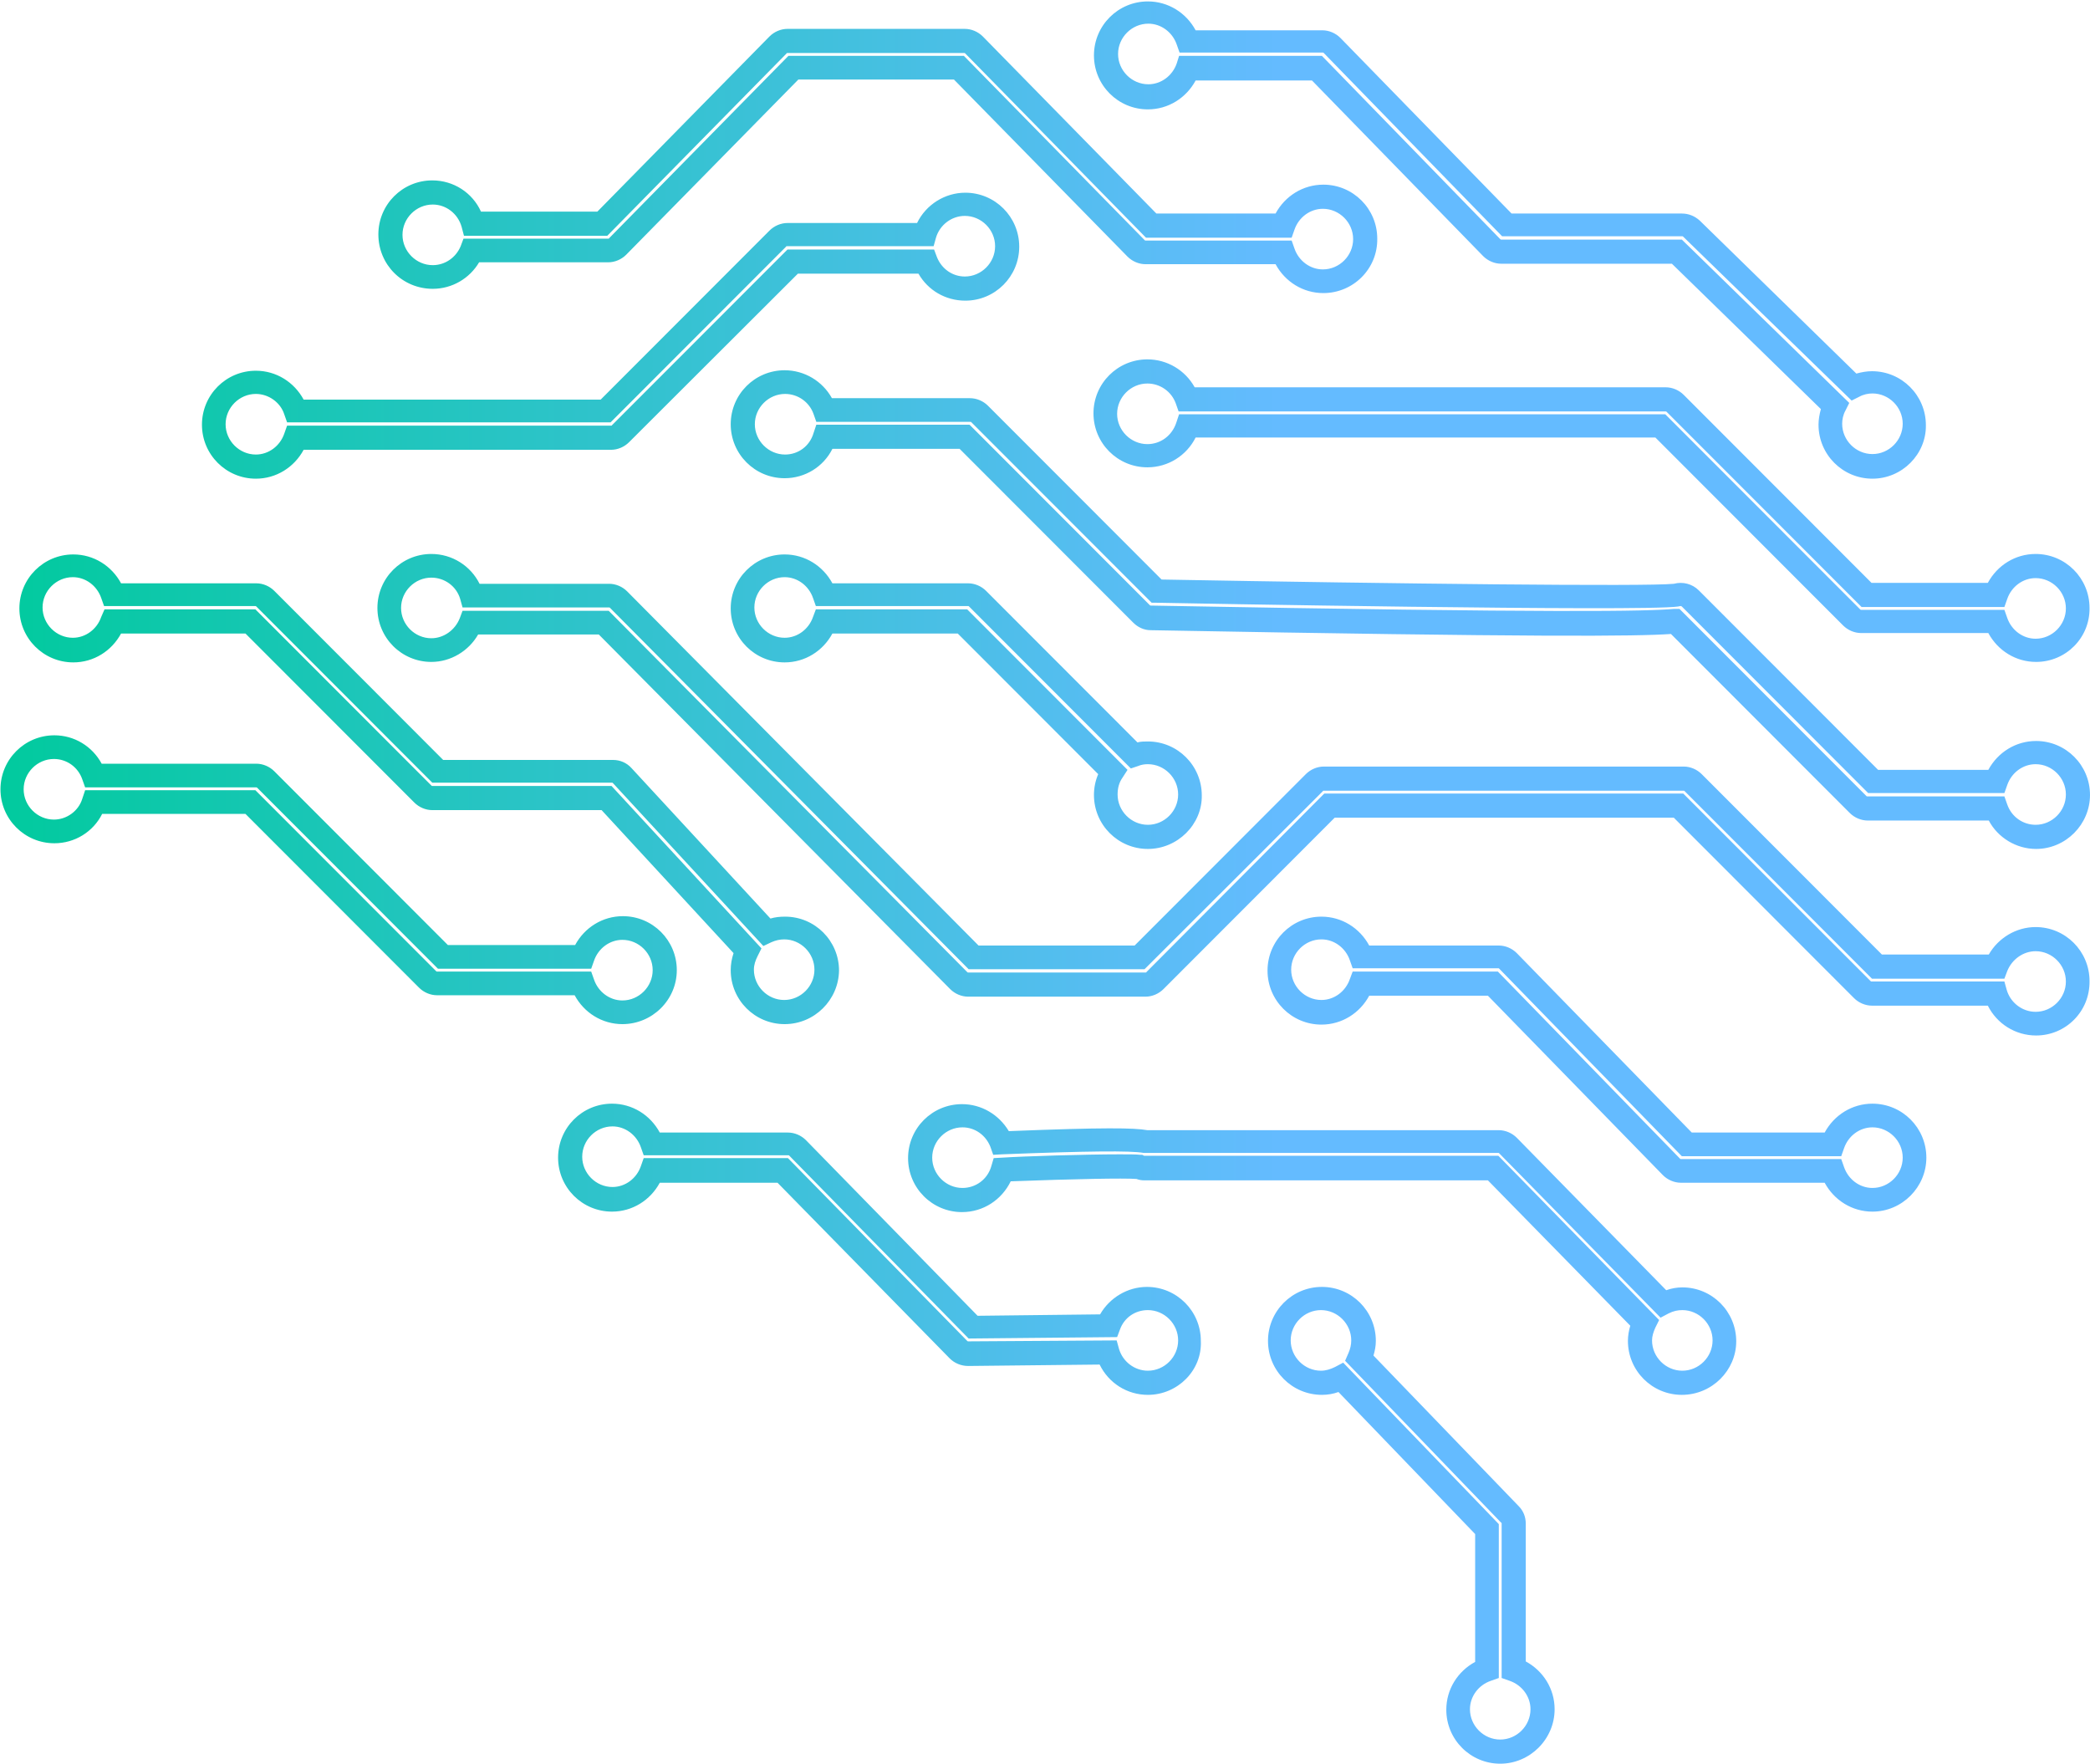 <?xml version="1.0" encoding="UTF-8"?> <svg xmlns="http://www.w3.org/2000/svg" width="602" height="508" viewBox="0 0 602 508" fill="none"> <path d="M432.121 508C423.539 508 416.591 501.045 416.591 492.453C416.591 486.589 419.861 481.407 424.901 478.679V441.858L385.531 400.945C384.032 401.491 382.397 401.763 380.763 401.763C372.18 401.763 365.232 394.808 365.232 386.216C365.232 377.625 372.18 370.67 380.763 370.67C389.345 370.67 396.293 377.625 396.293 386.216C396.293 387.717 396.02 389.08 395.612 390.444L437.434 433.812C438.797 435.175 439.478 436.948 439.478 438.857V478.543C444.518 481.27 447.788 486.453 447.788 492.317C447.788 500.909 440.704 508 432.121 508ZM386.893 392.49L431.713 438.994V483.316L429.397 484.134C425.855 485.362 423.403 488.635 423.403 492.317C423.403 497.09 427.353 501.045 432.121 501.045C436.889 501.045 440.84 497.09 440.84 492.317C440.84 488.635 438.388 485.362 434.846 484.134L432.53 483.316V438.857C432.53 438.721 432.53 438.585 432.394 438.585L387.438 391.944L388.391 389.762C388.936 388.535 389.209 387.307 389.209 386.08C389.209 381.307 385.258 377.352 380.49 377.352C375.722 377.352 371.771 381.307 371.771 386.08C371.771 390.853 375.722 394.808 380.49 394.808C381.852 394.808 383.215 394.399 384.577 393.717L386.893 392.49ZM484.434 401.763C475.851 401.763 468.903 394.808 468.903 386.216C468.903 384.716 469.176 383.216 469.585 381.852L428.579 339.985H329.676C328.859 339.985 328.042 339.849 327.36 339.576C323.682 339.303 309.514 339.576 291.123 340.258C288.535 345.576 283.222 349.122 277.092 349.122C268.509 349.122 261.561 342.167 261.561 333.575C261.561 324.984 268.509 318.028 277.092 318.028C282.677 318.028 287.718 321.029 290.578 325.802C318.097 324.711 326.679 324.847 330.494 325.529H431.713C433.62 325.529 435.527 326.347 436.889 327.711L479.938 371.624C481.436 371.079 483.071 370.806 484.57 370.806C493.152 370.806 500.1 377.761 500.1 386.353C500.1 394.672 493.152 401.763 484.434 401.763ZM322.456 332.484C325.181 332.484 327.224 332.484 328.45 332.621H328.995L329.54 332.893H431.576L477.894 380.216L476.805 382.398C476.26 383.625 475.851 384.853 475.851 386.08C475.851 390.853 479.802 394.808 484.57 394.808C489.338 394.808 493.288 390.853 493.288 386.08C493.288 381.307 489.338 377.352 484.57 377.352C483.207 377.352 481.981 377.625 480.619 378.307L478.303 379.534L431.849 332.212C431.713 332.075 431.713 332.075 431.576 332.075H329.676H329.404C325.726 331.393 313.193 331.53 288.535 332.484L286.083 332.621L285.265 330.302C283.903 326.893 280.77 324.711 277.228 324.711C272.46 324.711 268.509 328.666 268.509 333.439C268.509 338.212 272.46 342.167 277.228 342.167C281.042 342.167 284.448 339.712 285.538 335.894L286.219 333.575L288.671 333.439C294.802 333.03 312.648 332.484 322.456 332.484ZM330.63 401.763C324.636 401.763 319.323 398.354 316.735 393.035L278.863 393.444C276.819 393.444 274.912 392.626 273.55 391.262L223.962 340.667H190.041C187.316 345.713 182.139 348.986 176.281 348.986C167.699 348.986 160.751 342.031 160.751 333.439C160.751 324.847 167.699 317.892 176.281 317.892C182.139 317.892 187.316 321.165 190.041 326.211H226.959C228.866 326.211 230.773 327.029 232.136 328.393L281.587 378.988L316.871 378.579C319.595 373.806 324.772 370.67 330.358 370.67C338.94 370.67 345.888 377.625 345.888 386.216C346.296 394.672 339.212 401.763 330.63 401.763ZM321.639 386.08L322.32 388.535C323.41 392.217 326.816 394.808 330.63 394.808C335.398 394.808 339.349 390.853 339.349 386.08C339.349 381.307 335.398 377.352 330.63 377.352C326.952 377.352 323.818 379.534 322.592 382.943L321.775 385.125L278.999 385.535L227.368 332.893C227.231 332.757 227.231 332.757 227.095 332.757H185.409L184.592 330.439C183.365 326.893 180.096 324.438 176.418 324.438C171.65 324.438 167.699 328.393 167.699 333.166C167.699 337.939 171.65 341.894 176.418 341.894C180.096 341.894 183.365 339.439 184.592 335.894L185.409 333.575H226.959L278.59 386.216C278.726 386.353 278.726 386.353 278.863 386.353L321.639 386.08ZM539.334 348.986C533.476 348.986 528.3 345.713 525.575 340.667H484.161C482.254 340.667 480.347 339.849 478.984 338.485L428.579 286.798H394.386C391.661 291.844 386.484 295.117 380.626 295.117C372.044 295.117 365.096 288.162 365.096 279.571C365.096 270.979 372.044 264.024 380.626 264.024C386.484 264.024 391.661 267.297 394.386 272.343H431.713C433.62 272.343 435.527 273.161 436.889 274.525L487.294 326.211H525.575C528.3 321.165 533.476 317.892 539.334 317.892C547.917 317.892 554.864 324.847 554.864 333.439C554.864 341.894 547.917 348.986 539.334 348.986ZM389.618 279.843H431.44L483.889 333.712C484.025 333.848 484.025 333.848 484.161 333.848H530.343L531.16 336.166C532.386 339.712 535.656 342.167 539.334 342.167C544.102 342.167 548.053 338.212 548.053 333.439C548.053 328.666 544.102 324.711 539.334 324.711C535.656 324.711 532.386 327.166 531.16 330.711L530.343 333.03H484.434L431.849 279.025C431.713 278.889 431.713 278.889 431.576 278.889H389.618L388.8 276.57C387.574 273.024 384.305 270.57 380.626 270.57C375.858 270.57 371.908 274.525 371.908 279.298C371.908 284.071 375.858 288.026 380.626 288.026C384.305 288.026 387.574 285.571 388.8 282.025L389.618 279.843ZM586.47 298.254C580.476 298.254 575.163 294.845 572.574 289.662H539.198C537.291 289.662 535.384 288.844 534.021 287.48L482.118 235.521H384.441L335.126 284.889C333.763 286.253 331.856 287.071 329.949 287.071H278.863C276.955 287.071 275.048 286.253 273.686 284.889L172.467 182.744H137.728C135.004 187.517 129.827 190.653 124.242 190.653C115.659 190.653 108.711 183.698 108.711 175.107C108.711 166.515 115.659 159.56 124.242 159.56C130.236 159.56 135.549 162.969 138.137 168.151H175.464C177.371 168.151 179.279 168.97 180.641 170.333L281.86 272.343H326.816L376.131 222.975C377.493 221.611 379.4 220.793 381.307 220.793H484.978C486.886 220.793 488.793 221.611 490.155 222.975L542.059 274.934H572.847C575.571 270.161 580.748 267.024 586.334 267.024C594.916 267.024 601.864 273.979 601.864 282.571C602 291.299 595.052 298.254 586.47 298.254ZM381.444 228.566H484.842L538.789 282.571C538.926 282.707 538.926 282.707 539.062 282.707H577.342L578.023 285.162C579.113 288.844 582.519 291.435 586.334 291.435C591.102 291.435 595.052 287.48 595.052 282.707C595.052 277.934 591.102 273.979 586.334 273.979C582.792 273.979 579.522 276.297 578.16 279.707L577.342 281.889H539.198L485.251 227.884C485.115 227.748 485.115 227.748 484.978 227.748H381.307C381.171 227.748 381.035 227.748 381.035 227.884L329.676 279.161H278.999L175.737 175.107C175.6 174.97 175.6 174.97 175.464 174.97H133.233L132.552 172.515C131.462 168.833 128.056 166.379 124.242 166.379C119.474 166.379 115.523 170.333 115.523 175.107C115.523 179.88 119.474 183.835 124.242 183.835C127.784 183.835 131.053 181.516 132.415 178.107L133.233 175.925H175.328L278.59 279.98C278.726 280.116 278.726 280.116 278.863 280.116H329.949C330.085 280.116 330.221 280.116 330.221 279.98L381.444 228.566ZM226.005 294.981C217.423 294.981 210.475 288.026 210.475 279.434C210.475 277.798 210.748 276.161 211.293 274.525L173.284 233.339H124.514C122.607 233.339 120.7 232.521 119.337 231.157L70.703 182.471H34.875C32.15 187.517 26.974 190.79 21.116 190.79C12.533 190.79 5.585 183.835 5.585 175.243C5.585 166.651 12.533 159.696 21.116 159.696C26.974 159.696 32.15 162.969 34.875 168.015H73.837C75.744 168.015 77.651 168.833 79.013 170.197L127.647 218.883H176.554C178.597 218.883 180.505 219.702 181.867 221.202L221.919 264.569C223.281 264.16 224.643 264.024 226.142 264.024C234.724 264.024 241.672 270.979 241.672 279.571C241.536 288.026 234.588 294.981 226.005 294.981ZM30.107 175.516H73.564L124.242 226.248C124.378 226.384 124.378 226.384 124.514 226.384H176.145L219.33 273.161L218.24 275.343C217.559 276.707 217.15 277.934 217.15 279.298C217.15 284.071 221.101 288.026 225.869 288.026C230.637 288.026 234.588 284.071 234.588 279.298C234.588 274.525 230.637 270.57 225.869 270.57C224.643 270.57 223.417 270.842 222.191 271.388L219.875 272.479L176.554 225.566C176.418 225.429 176.418 225.429 176.281 225.429H124.514L73.837 174.697C73.7 174.561 73.7 174.561 73.564 174.561H29.971L29.153 172.243C27.927 168.697 24.658 166.242 20.979 166.242C16.211 166.242 12.261 170.197 12.261 174.97C12.261 179.743 16.211 183.698 20.979 183.698C24.658 183.698 27.927 181.244 29.153 177.698L30.107 175.516ZM179.279 294.981C173.421 294.981 168.244 291.708 165.519 286.662H125.876C123.969 286.662 122.062 285.844 120.7 284.48L70.703 234.43H29.426C26.837 239.612 21.524 242.885 15.666 242.885C7.084 242.885 0.136 235.93 0.136 227.339C0.136 218.747 7.084 211.792 15.666 211.792C21.388 211.792 26.565 214.928 29.289 219.974H73.837C75.744 219.974 77.651 220.793 79.013 222.156L129.01 272.206H165.656C168.38 267.16 173.557 263.887 179.415 263.887C187.997 263.887 194.945 270.842 194.945 279.434C194.945 288.026 187.861 294.981 179.279 294.981ZM24.521 227.611H73.564L125.604 279.707C125.74 279.843 125.74 279.843 125.876 279.843H170.287L171.105 282.162C172.331 285.707 175.6 288.162 179.279 288.162C184.047 288.162 187.997 284.207 187.997 279.434C187.997 274.661 184.047 270.706 179.279 270.706C175.6 270.706 172.331 273.161 171.105 276.707L170.287 279.025H126.149L74.109 226.929C73.973 226.793 73.973 226.793 73.837 226.793H24.521L23.704 224.475C22.478 220.929 19.208 218.611 15.53 218.611C10.762 218.611 6.811 222.565 6.811 227.339C6.811 232.112 10.762 236.067 15.53 236.067C19.208 236.067 22.614 233.612 23.704 230.066L24.521 227.611ZM586.47 244.522C580.748 244.522 575.435 241.249 572.847 236.339H537.972C536.065 236.339 534.157 235.521 532.795 234.157L481.3 182.607C471.355 183.289 443.156 183.562 331.447 181.516C329.54 181.516 327.769 180.698 326.407 179.334L276.41 129.284H239.765C237.176 134.467 231.863 137.74 226.005 137.74C217.423 137.74 210.475 130.784 210.475 122.193C210.475 113.601 217.423 106.646 226.005 106.646C231.727 106.646 236.904 109.783 239.628 114.692H279.408C281.315 114.692 283.222 115.51 284.584 116.874L334.581 166.924C402.559 168.151 474.216 168.97 482.118 168.151C484.706 167.47 487.431 168.151 489.338 170.061L540.969 221.747H572.711C575.435 216.701 580.612 213.428 586.47 213.428C595.052 213.428 602 220.383 602 228.975C602 237.43 595.052 244.522 586.47 244.522ZM483.752 175.379L537.563 229.248C537.699 229.384 537.699 229.384 537.836 229.384H577.342L578.16 231.703C579.386 235.248 582.655 237.567 586.334 237.567C591.102 237.567 595.052 233.612 595.052 228.839C595.052 224.066 591.102 220.111 586.334 220.111C582.655 220.111 579.386 222.565 578.16 226.111L577.342 228.43H538.108L484.434 174.697C484.297 174.561 484.025 174.561 484.025 174.561L483.344 174.697C473.126 176.198 338.804 173.743 333.082 173.606H331.72L279.816 121.647C279.68 121.511 279.68 121.511 279.544 121.511H235.133L234.315 119.193C233.089 115.783 229.82 113.465 226.142 113.465C221.374 113.465 217.423 117.42 217.423 122.193C217.423 126.966 221.374 130.921 226.142 130.921C229.956 130.921 233.226 128.466 234.315 124.784L235.133 122.329H279.271L331.175 174.288C331.311 174.425 331.311 174.425 331.447 174.425C450.376 176.607 474.489 176.061 482.254 175.379H483.752ZM330.63 244.522C322.047 244.522 315.1 237.567 315.1 228.975C315.1 226.929 315.508 224.884 316.326 222.975L275.866 182.471H239.765C237.04 187.517 231.863 190.79 226.005 190.79C217.423 190.79 210.475 183.835 210.475 175.243C210.475 166.651 217.423 159.696 226.005 159.696C231.863 159.696 237.04 162.969 239.765 168.015H278.863C280.77 168.015 282.677 168.833 284.039 170.197L327.633 213.837C328.587 213.565 329.676 213.565 330.63 213.565C339.212 213.565 346.16 220.52 346.16 229.111C346.296 237.43 339.212 244.522 330.63 244.522ZM234.997 175.516H278.59L324.772 221.747L323.274 224.066C322.32 225.429 321.911 227.066 321.911 228.839C321.911 233.612 325.862 237.567 330.63 237.567C335.398 237.567 339.349 233.612 339.349 228.839C339.349 224.066 335.398 220.111 330.63 220.111C329.676 220.111 328.723 220.247 327.769 220.656L325.726 221.338L279.135 174.697C278.999 174.561 278.999 174.561 278.863 174.561H234.997L234.179 172.243C232.953 168.697 229.684 166.242 226.005 166.242C221.237 166.242 217.287 170.197 217.287 174.97C217.287 179.743 221.237 183.698 226.005 183.698C229.684 183.698 232.953 181.244 234.179 177.698L234.997 175.516ZM586.47 190.653C580.612 190.653 575.435 187.38 572.711 182.335H536.065C534.157 182.335 532.25 181.516 530.888 180.153L476.805 126.011H344.389C341.801 131.194 336.488 134.603 330.494 134.603C321.911 134.603 314.964 127.648 314.964 119.056C314.964 110.464 321.911 103.509 330.494 103.509C336.215 103.509 341.392 106.646 344.117 111.555H479.802C481.709 111.555 483.616 112.374 484.978 113.737L539.062 167.879H572.574C575.299 162.833 580.476 159.56 586.334 159.56C594.916 159.56 601.864 166.515 601.864 175.107C602 183.698 595.052 190.653 586.47 190.653ZM339.621 119.329H479.666L535.792 175.516C535.928 175.652 535.928 175.652 536.065 175.652H577.342L578.16 177.971C579.386 181.516 582.655 183.971 586.334 183.971C591.102 183.971 595.052 180.016 595.052 175.243C595.052 170.47 591.102 166.515 586.334 166.515C582.655 166.515 579.386 168.97 578.16 172.515L577.342 174.834H536.201L480.074 118.647C479.938 118.511 479.938 118.511 479.802 118.511H339.485L338.668 116.192C337.441 112.783 334.172 110.464 330.494 110.464C325.726 110.464 321.775 114.419 321.775 119.193C321.775 123.966 325.726 127.921 330.494 127.921C334.308 127.921 337.578 125.466 338.804 121.784L339.621 119.329ZM539.334 137.876C530.752 137.876 523.804 130.921 523.804 122.329C523.804 120.829 524.076 119.329 524.485 117.829L481.573 75.961H432.394C430.486 75.961 428.579 75.143 427.217 73.779L377.902 23.184H344.389C341.665 28.23 336.488 31.503 330.63 31.503C322.047 31.503 315.1 24.548 315.1 15.956C315.1 7.364 322.047 0.409 330.63 0.409C336.488 0.409 341.665 3.682 344.389 8.728H380.899C382.806 8.728 384.713 9.546 386.076 10.91L435.391 61.506H484.434C486.341 61.506 488.112 62.187 489.61 63.551L534.702 107.601C536.201 107.191 537.699 106.919 539.198 106.919C547.78 106.919 554.728 113.874 554.728 122.466C554.864 130.784 547.917 137.876 539.334 137.876ZM339.621 16.092H380.763L432.121 68.87C432.258 69.006 432.257 69.006 432.394 69.006H484.434L532.659 116.056L531.569 118.238C530.888 119.465 530.615 120.829 530.615 122.056C530.615 126.83 534.566 130.784 539.334 130.784C544.102 130.784 548.053 126.83 548.053 122.056C548.053 117.283 544.102 113.328 539.334 113.328C538.108 113.328 536.746 113.601 535.52 114.283L533.34 115.374L484.842 68.188C484.706 68.052 484.706 68.052 484.57 68.052H432.666L381.307 15.274C381.171 15.138 381.171 15.138 381.035 15.138H339.757L338.94 12.819C337.714 9.274 334.444 6.819 330.766 6.819C325.998 6.819 322.047 10.774 322.047 15.547C322.047 20.32 325.998 24.275 330.766 24.275C334.444 24.275 337.714 21.82 338.94 18.274L339.621 16.092ZM73.7 137.876C65.118 137.876 58.17 130.921 58.17 122.329C58.17 113.737 65.118 106.782 73.7 106.782C79.558 106.782 84.735 110.055 87.46 115.101H173.012L221.646 66.415C223.008 65.051 224.916 64.233 226.823 64.233H264.15C266.738 58.914 272.187 55.505 278.045 55.505C286.628 55.505 293.575 62.46 293.575 71.052C293.575 79.644 286.628 86.599 278.045 86.599C272.324 86.599 267.283 83.598 264.558 78.825H229.82L181.186 127.375C179.823 128.739 177.916 129.557 176.009 129.557H87.46C84.735 134.603 79.558 137.876 73.7 137.876ZM73.7 113.465C68.932 113.465 64.982 117.42 64.982 122.193C64.982 126.966 68.932 130.921 73.7 130.921C77.379 130.921 80.648 128.466 81.874 124.92L82.692 122.602H176.009C176.145 122.602 176.281 122.602 176.281 122.466L226.823 71.87H269.054L269.871 74.052C271.234 77.462 274.367 79.644 277.909 79.644C282.677 79.644 286.628 75.689 286.628 70.915C286.628 66.142 282.677 62.187 277.909 62.187C274.095 62.187 270.689 64.779 269.599 68.461L268.918 70.915H226.687C226.55 70.915 226.414 70.915 226.414 71.052L175.873 121.647H82.692L81.874 119.329C80.784 115.92 77.379 113.465 73.7 113.465ZM381.171 84.417C375.313 84.417 370.137 81.144 367.412 76.098H329.949C328.042 76.098 326.134 75.279 324.772 73.916L274.776 22.911H229.956L180.368 73.37C179.006 74.734 177.099 75.552 175.192 75.552H138.001C135.276 80.189 130.236 83.189 124.65 83.189C115.932 83.189 108.984 76.234 108.984 67.506C108.984 58.914 115.932 51.959 124.514 51.959C130.644 51.959 136.094 55.505 138.546 60.96H172.058L221.646 10.501C223.008 9.137 224.916 8.319 226.823 8.319H277.909C279.816 8.319 281.723 9.137 283.086 10.501L333.082 61.506H367.412C370.137 56.46 375.313 53.187 381.171 53.187C389.754 53.187 396.702 60.142 396.702 68.734C396.838 77.462 389.754 84.417 381.171 84.417ZM227.095 16.092H277.637L329.676 69.143C329.813 69.279 329.813 69.279 329.949 69.279H372.044L372.861 71.597C374.087 75.143 377.357 77.598 381.035 77.598C385.803 77.598 389.754 73.643 389.754 68.87C389.754 64.097 385.803 60.142 381.035 60.142C377.357 60.142 374.087 62.597 372.861 66.142L372.044 68.461H330.085L278.045 15.411C277.909 15.274 277.909 15.274 277.773 15.274H226.823C226.687 15.274 226.55 15.274 226.55 15.411L174.919 67.915H133.642L132.96 65.324C131.871 61.506 128.465 58.914 124.65 58.914C119.882 58.914 115.932 62.869 115.932 67.642C115.932 72.416 119.882 76.371 124.65 76.371C128.192 76.371 131.326 74.189 132.688 70.915L133.505 68.734H175.192C175.328 68.734 175.464 68.734 175.464 68.597L227.095 16.092Z" fill="url(#paint0_linear)"></path> <defs> <linearGradient id="paint0_linear" x1="5.63544e-07" y1="253.973" x2="602" y2="253.973" gradientUnits="userSpaceOnUse"> <stop offset="3e-08" stop-color="#01CA9E"></stop> <stop offset="0.612" stop-color="#64BBFF"></stop> <stop offset="1" stop-color="#64BBFF"></stop> </linearGradient> </defs> </svg> 